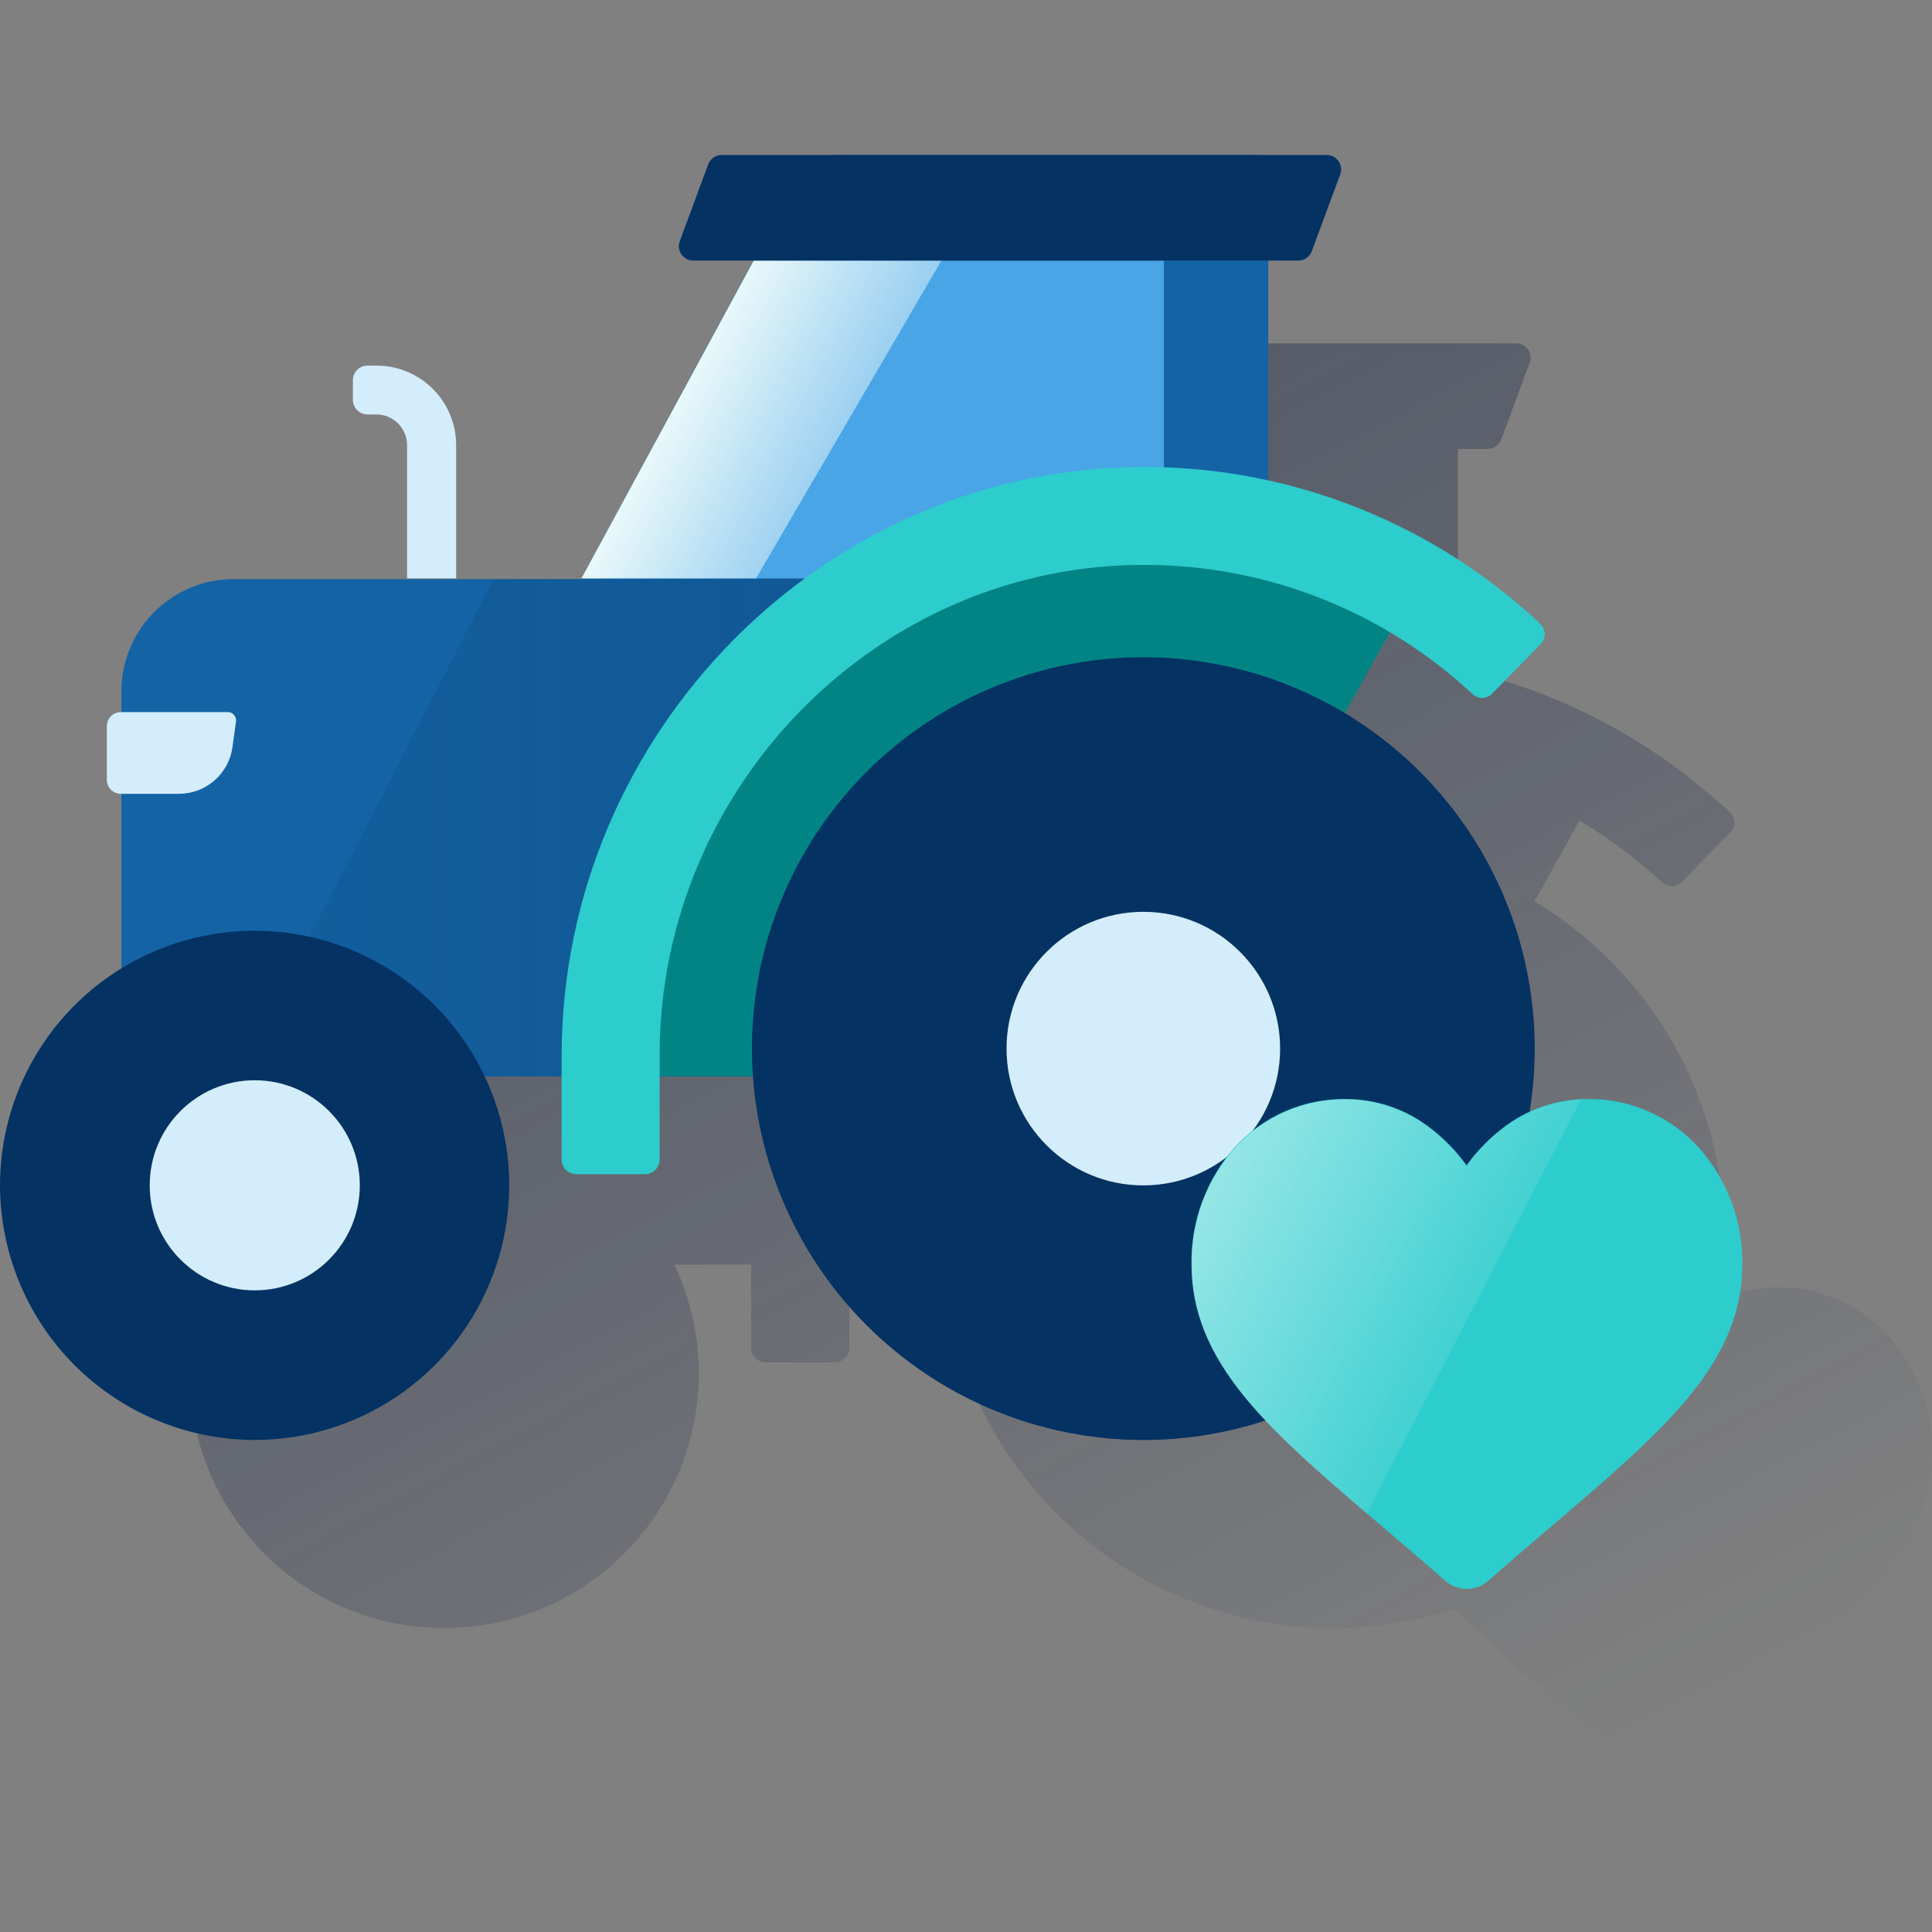 <svg width="600" height="600" viewBox="0 0 600 600" fill="none" xmlns="http://www.w3.org/2000/svg"><rect x="0" y="0" width="600" height="600" fill="#808080" stroke="none"/><g clip-path="url(#clip0_6068_1429)"><path d="M586.281 414.694C581.941 409.961 576.657 406.191 570.771 403.627C564.884 401.062 558.524 399.761 552.103 399.807C545.828 399.77 539.623 401.12 533.931 403.76C534.976 397.278 535.505 390.722 535.512 384.156C535.524 363.165 530.096 342.53 519.758 324.261C509.419 305.993 494.524 290.716 476.522 279.919L490.523 254.848C499.744 260.311 508.346 266.756 516.181 274.07C517.015 274.836 518.115 275.247 519.247 275.216C520.379 275.186 521.455 274.716 522.247 273.907L537.393 258.488C538.191 257.652 538.625 256.534 538.6 255.379C538.574 254.223 538.091 253.125 537.257 252.326C513.644 230.077 484.444 214.643 452.76 207.664V139.418H462.044C462.956 139.415 463.844 139.133 464.592 138.612C465.34 138.091 465.911 137.354 466.23 136.501L475.064 112.602C475.306 111.929 475.383 111.207 475.288 110.498C475.194 109.789 474.931 109.112 474.52 108.526C474.11 107.94 473.566 107.46 472.932 107.128C472.298 106.796 471.594 106.621 470.878 106.617H283.017C282.106 106.616 281.217 106.893 280.469 107.412C279.72 107.932 279.149 108.667 278.832 109.521L269.997 133.406C269.587 134.512 269.632 135.736 270.123 136.81C270.613 137.883 271.51 138.718 272.615 139.132C273.116 139.322 273.647 139.419 274.183 139.418H292.914L258.382 203.234L239.473 238.134V238.284H131.473C126.891 238.284 122.353 239.187 118.12 240.941C113.886 242.695 110.04 245.266 106.8 248.507C103.56 251.748 100.991 255.595 99.239 259.829C97.486 264.064 96.585 268.602 96.587 273.184V279.578H96.437C95.28 279.578 94.17 280.038 93.352 280.856C92.534 281.674 92.074 282.783 92.074 283.94V300.6C92.074 301.757 92.534 302.867 93.352 303.685C94.17 304.503 95.28 304.962 96.437 304.962H96.587V359.167C83.574 367.158 73.153 378.747 66.584 392.534C60.015 406.32 57.579 421.713 59.569 436.854C61.56 451.995 67.893 466.235 77.802 477.855C87.711 489.475 100.773 497.976 115.41 502.332C130.047 506.688 145.632 506.713 160.282 502.403C174.933 498.093 188.021 489.632 197.967 478.044C207.913 466.456 214.29 452.235 216.329 437.101C218.367 421.966 215.979 406.565 209.454 392.758H233.27V418.552C233.274 419.758 233.755 420.914 234.608 421.768C235.461 422.621 236.617 423.102 237.824 423.105H259.173C260.376 423.113 261.534 422.646 262.396 421.807C263.258 420.968 263.756 419.823 263.781 418.62V392.717H292.792C294.118 411.148 299.626 429.035 308.898 445.018C318.17 461.002 330.963 474.663 346.304 484.963C361.646 495.263 379.132 501.932 397.437 504.464C415.741 506.995 434.381 505.322 451.942 499.572C460.558 508.706 471.328 518.127 483.462 528.488V528.392L488.438 532.618C494.313 537.635 501.021 543.334 507.905 549.387C509.733 550.989 512.08 551.872 514.511 551.872C516.941 551.872 519.288 550.989 521.116 549.387C528.014 543.334 534.68 537.635 540.57 532.618C557.788 517.922 572.648 505.257 583.036 492.742C594.543 478.877 599.996 465.64 599.996 451.162C600.176 437.713 595.279 424.691 586.281 414.694Z" fill="url(#paint0_linear_6068_1429)"/><path d="M190.497 202.338H193.224C195.755 202.338 198.182 203.343 199.972 205.133C201.761 206.922 202.767 209.35 202.767 211.881V253.284H218.008V211.881C218.008 205.325 215.404 199.039 210.769 194.403C206.134 189.768 199.847 187.164 193.292 187.164H190.565C189.969 187.164 189.378 187.282 188.827 187.511C188.276 187.74 187.776 188.076 187.355 188.499C186.934 188.923 186.602 189.425 186.376 189.977C186.15 190.529 186.036 191.121 186.039 191.717V197.784C186.039 198.975 186.505 200.119 187.339 200.971C188.172 201.822 189.306 202.313 190.497 202.338Z" fill="url(#paint1_linear_6068_1429)"/><path d="M190.001 203.4H192.727C195.258 203.4 197.686 204.406 199.475 206.195C201.265 207.985 202.27 210.412 202.27 212.943V254.346H217.43V212.943C217.432 209.699 216.795 206.486 215.555 203.489C214.315 200.491 212.497 197.767 210.204 195.472C207.912 193.176 205.19 191.355 202.193 190.112C199.197 188.869 195.985 188.228 192.741 188.227H190.014C189.418 188.223 188.826 188.337 188.274 188.563C187.722 188.789 187.219 189.122 186.796 189.543C186.373 189.963 186.037 190.463 185.808 191.014C185.579 191.565 185.461 192.156 185.461 192.753V198.847C185.461 200.052 185.939 201.208 186.79 202.062C187.641 202.915 188.795 203.396 190.001 203.4Z" fill="url(#paint2_linear_6068_1429)"/><path d="M393.869 52.665C393.865 51.46 393.384 50.305 392.53 49.454C391.677 48.603 390.521 48.125 389.315 48.125H261.166C257.958 48.114 254.821 49.07 252.163 50.867C249.506 52.663 247.45 55.219 246.265 58.2L180.527 179.696L186.185 207.167H393.869V52.665Z" fill="#1464A5"/><path d="M180.582 179.638H356.896C358.103 179.634 359.259 179.153 360.112 178.3C360.965 177.447 361.446 176.291 361.45 175.084V80.922H234.078L180.582 179.638Z" fill="#49A5E6"/><path d="M292.374 80.922H234.08L180.57 179.638H234.788L292.374 80.922Z" fill="url(#paint3_linear_6068_1429)"/><path d="M355.066 334.31H37.691V214.736C37.69 210.154 38.591 205.616 40.343 201.381C42.096 197.147 44.665 193.3 47.905 190.059C51.144 186.818 54.991 184.247 59.224 182.493C63.458 180.739 67.996 179.836 72.578 179.836H355.066V334.31Z" fill="#1464A5"/><path d="M339.882 179.836H153.261L73.754 334.31H339.882V179.836Z" fill="url(#paint4_linear_6068_1429)"/><path d="M361.423 322.845C362.35 320.323 439.73 181.894 439.73 181.894C439.73 181.894 394.319 159.195 362.513 159.195C330.708 159.195 271.704 183.407 254.05 201.062C236.395 218.717 196.328 248.491 196.328 297.419C196.328 346.348 199.559 334.228 199.559 334.228L354.974 334.31L361.423 322.845Z" fill="#028484"/><path d="M233.516 325.66C233.516 301.62 240.644 278.119 254.001 258.13C267.357 238.141 286.341 222.562 308.551 213.362C330.762 204.162 355.202 201.755 378.78 206.445C402.359 211.135 424.017 222.712 441.016 239.711C458.015 256.71 469.592 278.368 474.282 301.947C478.972 325.526 476.565 349.965 467.365 372.176C458.165 394.387 442.586 413.37 422.597 426.727C402.608 440.083 379.107 447.212 355.067 447.212C322.838 447.183 291.938 434.367 269.149 411.578C246.36 388.789 233.545 357.889 233.516 325.66Z" fill="#043263"/><path d="M355.07 368.132C378.531 368.132 397.55 349.113 397.55 325.652C397.55 302.191 378.531 283.172 355.07 283.172C331.609 283.172 312.59 302.191 312.59 325.652C312.59 349.113 331.609 368.132 355.07 368.132Z" fill="#D4EDFC"/><path d="M37.542 246.522H55.565C59.621 246.52 63.541 245.05 66.598 242.384C69.655 239.718 71.644 236.035 72.197 232.016L73.288 224.095C73.381 223.411 73.2 222.717 72.784 222.165C72.367 221.613 71.75 221.249 71.066 221.151C70.898 221.137 70.729 221.137 70.561 221.151H37.542C36.385 221.151 35.276 221.61 34.457 222.428C33.639 223.247 33.18 224.356 33.18 225.513V242.173C33.18 243.33 33.639 244.439 34.457 245.257C35.276 246.076 36.385 246.535 37.542 246.535V246.522Z" fill="#D4EDFC"/><path d="M200.284 364.66H178.975C177.769 364.657 176.613 364.176 175.76 363.323C174.906 362.469 174.425 361.313 174.422 360.107V327.838C174.422 227.745 256.328 144.298 356.408 145.02C401.772 145.272 445.358 162.695 478.395 193.785C479.229 194.585 479.712 195.683 479.738 196.838C479.763 197.993 479.329 199.112 478.531 199.947L463.399 215.421C462.607 216.23 461.531 216.7 460.398 216.73C459.266 216.761 458.167 216.35 457.332 215.584C429.873 189.949 393.755 175.612 356.189 175.435C272.933 174.849 204.864 244.282 204.864 327.538V360.175C204.839 361.373 204.346 362.514 203.489 363.352C202.633 364.191 201.482 364.66 200.284 364.66Z" fill="#2DCCCD"/><path d="M0 368.118C0 352.479 4.637 337.192 13.326 324.188C22.014 311.185 34.364 301.051 48.812 295.066C63.26 289.081 79.159 287.515 94.497 290.566C109.835 293.617 123.924 301.148 134.982 312.206C146.041 323.264 153.572 337.354 156.622 352.692C159.673 368.03 158.108 383.929 152.123 398.377C146.138 412.825 136.003 425.174 123 433.863C109.997 442.551 94.71 447.189 79.071 447.189C58.109 447.16 38.014 438.82 23.191 423.997C8.369 409.175 0.029 389.08 0 368.118Z" fill="#043263"/><path d="M79.116 400.731C97.133 400.731 111.739 386.125 111.739 368.108C111.739 350.09 97.133 335.484 79.116 335.484C61.098 335.484 46.492 350.09 46.492 368.108C46.492 386.125 61.098 400.731 79.116 400.731Z" fill="#D4EDFC"/><path d="M412.042 48.125H224.126C223.215 48.124 222.326 48.401 221.578 48.92C220.829 49.439 220.258 50.175 219.941 51.029L211.106 74.914C210.696 76.02 210.741 77.244 211.232 78.318C211.722 79.391 212.619 80.226 213.724 80.639C214.225 80.83 214.756 80.927 215.292 80.926H403.208C404.119 80.922 405.008 80.641 405.756 80.12C406.503 79.599 407.075 78.862 407.393 78.008L416.227 54.11C416.469 53.437 416.546 52.715 416.452 52.006C416.357 51.297 416.094 50.62 415.684 50.034C415.274 49.448 414.729 48.968 414.095 48.636C413.462 48.304 412.757 48.129 412.042 48.125Z" fill="#043263"/><path d="M141.662 179.632H126.421V138.256C126.421 135.725 125.415 133.297 123.626 131.508C121.836 129.718 119.409 128.713 116.878 128.713H114.151C112.944 128.713 111.785 128.233 110.931 127.379C110.077 126.525 109.598 125.367 109.598 124.159V118.093C109.594 117.496 109.709 116.904 109.934 116.352C110.16 115.8 110.493 115.298 110.914 114.875C111.334 114.451 111.835 114.116 112.385 113.886C112.936 113.657 113.527 113.539 114.124 113.539H116.85C120.104 113.527 123.329 114.157 126.338 115.393C129.348 116.63 132.084 118.448 134.389 120.745C136.695 123.041 138.524 125.77 139.772 128.775C141.02 131.78 141.662 135.002 141.662 138.256V179.632Z" fill="#D4EDFC"/><path d="M527.394 356.193C523.054 351.46 517.77 347.69 511.883 345.126C505.997 342.562 499.637 341.26 493.216 341.306C483.471 341.254 473.998 344.524 466.359 350.576C462.198 353.814 458.525 357.634 455.453 361.919C452.388 357.628 448.714 353.807 444.547 350.576C436.915 344.522 427.446 341.251 417.704 341.306C411.285 341.26 404.927 342.561 399.042 345.125C393.157 347.689 387.876 351.46 383.54 356.193C374.613 366.22 369.786 379.238 370.016 392.661C370.016 407.139 375.401 420.377 386.975 434.337C397.309 446.852 412.141 459.503 429.442 474.213C435.317 479.23 442.025 484.929 448.909 490.982C450.737 492.584 453.084 493.467 455.514 493.467C457.945 493.467 460.292 492.584 462.12 490.982C469.018 484.929 475.684 479.23 481.574 474.213C498.792 459.517 513.652 446.852 524.04 434.337C535.656 420.377 541.109 407.139 541.109 392.661C541.289 379.212 536.392 366.19 527.394 356.193Z" fill="#2DCCCD"/><path d="M466.34 350.703C462.177 353.932 458.503 357.748 455.434 362.032C452.369 357.745 448.695 353.929 444.528 350.703C436.928 344.661 427.502 341.378 417.794 341.391C411.366 341.356 405.003 342.673 399.117 345.257C393.231 347.84 387.955 351.633 383.629 356.388C374.702 366.408 369.874 379.423 370.106 392.842C370.106 407.306 375.491 420.544 387.051 434.504C396.376 445.778 409.396 457.203 424.501 470.113L490.975 341.528C482.005 341.929 473.388 345.139 466.34 350.703Z" fill="url(#paint5_linear_6068_1429)"/></g><defs><linearGradient id="paint0_linear_6068_1429" x1="171.432" y1="98.124" x2="428.207" y2="581.056" gradientUnits="userSpaceOnUse"><stop stop-color="#192647" stop-opacity="0.5" offset="0"/><stop offset="1" stop-color="#192647" stop-opacity="0"/></linearGradient><linearGradient id="paint1_linear_6068_1429" x1="145.018" y1="106.594" x2="397.758" y2="581.946" gradientUnits="userSpaceOnUse"><stop stop-color="#192647" stop-opacity="0.5" offset="0"/><stop offset="1" stop-color="#192647" stop-opacity="0"/></linearGradient><linearGradient id="paint2_linear_6068_1429" x1="154.282" y1="126.047" x2="426.055" y2="637.172" gradientUnits="userSpaceOnUse"><stop stop-color="#192647" stop-opacity="0.5" offset="0"/><stop offset="1" stop-color="#192647" stop-opacity="0"/></linearGradient><linearGradient id="paint3_linear_6068_1429" x1="213.344" y1="117.99" x2="259.6" y2="142.57" gradientUnits="userSpaceOnUse"><stop stop-color="#EAF9FA" offset="0"/><stop offset="1" stop-color="#EAF9FA" stop-opacity="0.5"/></linearGradient><linearGradient id="paint4_linear_6068_1429" x1="339.896" y1="257.066" x2="73.767" y2="257.066" gradientUnits="userSpaceOnUse"><stop stop-color="#043263" stop-opacity="0.3" offset="0"/><stop offset="1" stop-color="#043263" stop-opacity="0.1"/></linearGradient><linearGradient id="paint5_linear_6068_1429" x1="378.135" y1="363.463" x2="458.474" y2="406.189" gradientUnits="userSpaceOnUse"><stop stop-color="white" stop-opacity="0.5" offset="0"/><stop offset="1" stop-color="white" stop-opacity="0.1"/></linearGradient><clipPath id="clip0_6068_1429"><rect width="600" height="600" fill="white"/></clipPath></defs></svg>